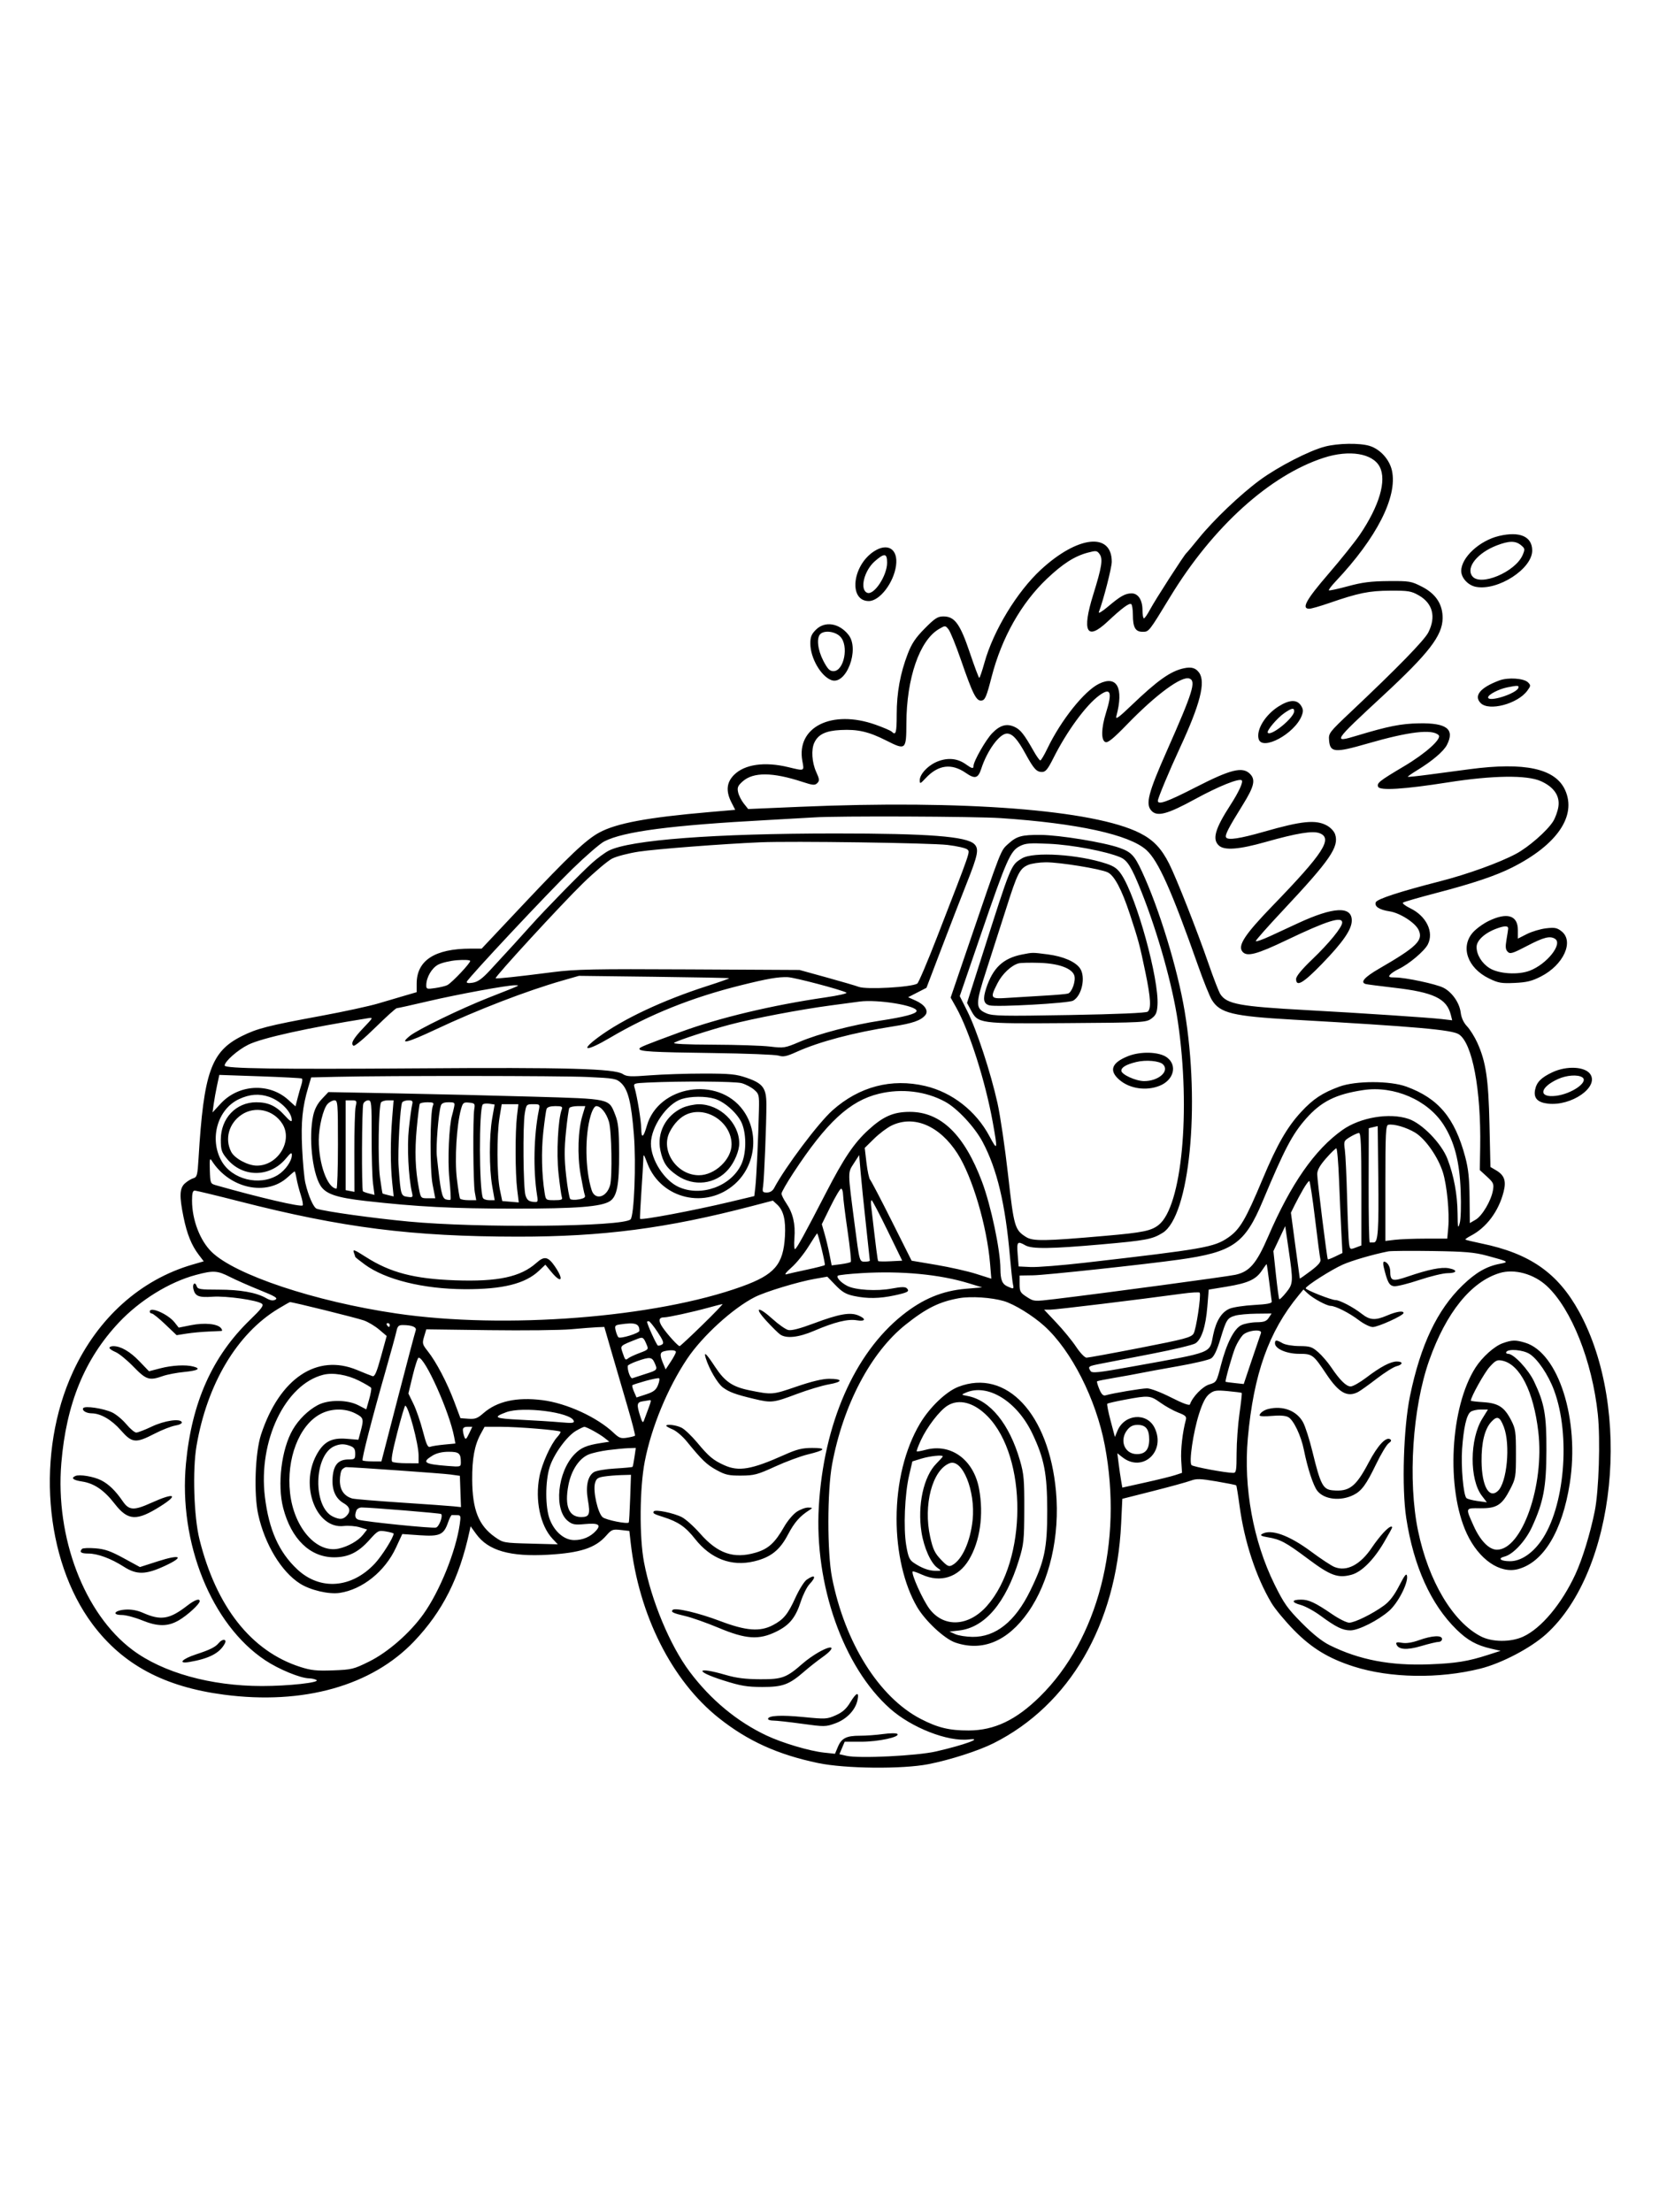 <svg xmlns="http://www.w3.org/2000/svg" width="864" height="1152" viewBox="0 0 864 1152" version="1.1">
	<path d="M 690 232.564 C 681.825 234.692, 665.621 243.035, 656.150 249.992 C 646.033 257.424, 632.014 270.785, 624.237 280.407 C 621.084 284.308, 618.219 287.725, 617.871 288 C 616.751 288.884, 601.559 312.470, 598.988 317.317 C 597.621 319.892, 596.165 322, 595.752 322 C 595.338 322, 595 320.075, 595 317.723 C 595 312.474, 592.761 309, 589.378 309 C 586.029 309, 583.547 310.386, 577.047 315.886 C 574.019 318.449, 571.897 319.712, 572.274 318.728 C 574.650 312.536, 579 295.604, 579 292.551 C 579 277.023, 561.255 278.980, 542.133 296.618 C 529.670 308.112, 517.350 328.387, 512.716 345.029 C 511.497 349.405, 510.274 352.988, 509.997 352.992 C 509.721 352.997, 507.511 347.112, 505.086 339.916 C 500.019 324.876, 497.200 321, 491.330 321 C 488.345 321, 486.882 321.942, 481.627 327.250 C 476.827 332.099, 474.836 335.069, 472.745 340.500 C 468.840 350.642, 467 360.753, 467 372.065 C 467 381.618, 466.556 383.156, 464.414 381.014 C 463.871 380.471, 460.069 378.837, 455.964 377.381 C 433.210 369.314, 414.558 378.603, 417.873 396.349 C 418.867 401.668, 419.119 401.561, 410.500 399.480 C 398.230 396.517, 387.794 398.006, 382.297 403.503 C 378.364 407.436, 377.937 411.997, 380.949 417.899 L 382.897 421.719 369.199 422.907 C 337.106 425.690, 321 428.698, 312.016 433.588 C 305.134 437.334, 296.312 445.694, 272.093 471.425 L 250.843 494 245.105 494 C 226.446 494, 217 500.130, 217 512.237 L 217 516.672 211.250 518.342 C 208.088 519.260, 201.676 521.152, 197.003 522.545 C 192.329 523.938, 178.888 526.853, 167.133 529.022 C 139.574 534.108, 133.907 535.557, 125.916 539.560 C 109.920 547.572, 106.091 558.399, 103.402 603.211 C 102.872 612.039, 102.623 612.982, 100.660 613.576 C 99.472 613.936, 97.487 615.157, 96.250 616.289 C 93.507 618.800, 93.349 622.908, 95.579 633.792 C 97.392 642.643, 99.757 648.503, 103.489 653.397 L 106.106 656.827 100.303 658.510 C 73.187 666.375, 50.980 686.283, 38.011 714.354 C 18.670 756.217, 22.992 812.110, 48.174 845.795 C 63.910 866.844, 85.503 878.416, 116.666 882.501 C 157.986 887.917, 193.652 877.890, 215.729 854.648 C 230.521 839.076, 239.217 821.831, 244.467 797.658 L 245.084 794.816 248 798.841 C 254.268 807.494, 265.645 810.764, 285.500 809.620 C 302.271 808.654, 310.092 806.077, 315.726 799.660 C 318.520 796.478, 319.089 796.256, 323.258 796.726 L 327.768 797.234 328.460 803.367 C 332.709 841.026, 349.883 875.181, 374.351 894.633 C 389.393 906.592, 404.987 913.673, 426 918.085 C 440.079 921.042, 469.832 921.352, 483.500 918.684 C 494.753 916.488, 509.645 911.697, 517.500 907.745 C 557.052 887.846, 581.380 845.976, 583.881 793.500 L 584.500 780.500 600.500 776.446 C 609.300 774.217, 618.100 771.796, 620.056 771.066 C 623.087 769.934, 625.078 769.988, 633.533 771.429 C 638.989 772.359, 643.614 773.281, 643.810 773.477 C 644.006 773.673, 644.792 778.484, 645.556 784.167 C 648.051 802.736, 654.109 821.176, 662.169 834.742 C 664.001 837.825, 669.325 844.240, 674 848.998 C 683.145 858.305, 691.960 863.659, 705 867.828 C 723.937 873.882, 749.417 874.308, 770.942 868.932 C 782.018 866.166, 797.198 858.208, 805.224 850.960 C 841.584 818.125, 850.218 733.905, 822.427 683.139 C 811.360 662.923, 796.797 652.734, 771.529 647.532 C 767.145 646.630, 763.391 645.724, 763.186 645.519 C 762.981 645.315, 764.233 644.414, 765.967 643.517 C 774.144 639.288, 780.529 630.729, 783.088 620.563 C 784.511 614.914, 783.480 611.987, 779.171 609.442 L 776.212 607.694 775.715 585.597 C 775.178 561.767, 773.864 552.930, 769.377 543 C 768.010 539.975, 765.622 536.150, 764.070 534.500 C 762.215 532.528, 761.065 530.031, 760.714 527.213 C 760.091 522.212, 756.251 516.698, 751.781 514.387 C 748.033 512.449, 732.037 509.031, 726.628 509.013 C 723.412 509.002, 722.953 508.761, 723.924 507.592 C 724.566 506.818, 726.612 505.463, 728.470 504.581 C 733.768 502.067, 741.793 495.302, 743.583 491.840 C 746.907 485.411, 742.859 477.047, 734.453 472.977 C 731.922 471.752, 730.222 470.430, 730.675 470.039 C 731.129 469.648, 738.925 467.392, 748 465.024 C 767.014 460.062, 778.979 456.042, 787.500 451.749 C 810.892 439.965, 821.217 424.881, 815.104 411.421 C 810.007 400.199, 794.128 396.739, 765.301 400.567 C 758.811 401.429, 749 402.732, 743.500 403.462 C 738 404.191, 733.365 404.664, 733.200 404.511 C 733.035 404.358, 735.285 402.778, 738.200 400.999 C 745.868 396.321, 751.813 391.263, 753.516 387.970 C 757.778 379.727, 753.515 376.409, 739 376.673 C 729.634 376.843, 722.986 378.160, 706.776 383.053 C 693.814 386.967, 694.155 386.439, 720.176 362.345 C 744.108 340.185, 751.170 331.038, 751.306 322.026 C 751.416 314.759, 747.823 309.241, 740.566 305.531 C 734.928 302.648, 734.071 302.505, 723.069 302.595 C 713.961 302.670, 709.482 303.240, 702.012 305.273 C 696.793 306.694, 692.321 307.654, 692.074 307.407 C 691.827 307.160, 693.421 305.055, 695.617 302.729 C 716.972 280.106, 727.852 258.734, 724.936 245.136 C 723.677 239.268, 718.762 233.845, 713.190 232.175 C 707.959 230.608, 696.793 230.795, 690 232.564 M 689.423 238.382 C 661.332 247.484, 631.623 274.350, 609.537 310.623 C 598.169 329.292, 598.400 329, 594.988 329 C 591.300 329, 590 326.687, 590 320.125 C 590 317.371, 589.603 314.873, 589.118 314.573 C 588.038 313.905, 584.319 316.667, 576.751 323.755 C 565.925 333.895, 563.335 328.969, 569.343 309.663 C 573.857 295.159, 574.497 291.057, 572.638 288.518 C 571.299 286.689, 570.821 286.633, 566.473 287.796 C 559.611 289.631, 553.461 293.569, 545.193 301.423 C 531.805 314.138, 521.674 332.127, 516.426 352.500 C 513.783 362.759, 513.028 364.545, 511.220 364.813 C 508.481 365.218, 506.680 361.680, 500.454 343.658 C 497.824 336.046, 494.912 328.878, 493.983 327.731 C 492.302 325.655, 492.277 325.654, 488.995 327.572 C 478.903 333.470, 472.108 353.185, 472.035 376.781 C 471.992 390.510, 471.704 390.757, 461.651 385.671 C 452.419 381, 446.763 379.692, 437.781 380.149 C 429.969 380.547, 426.104 382.421, 424.068 386.797 C 422.408 390.367, 422.844 397.059, 425.054 401.932 C 426.800 405.779, 426.876 406.553, 425.632 407.796 C 424.388 409.040, 423.362 408.955, 417.850 407.146 C 402.334 402.057, 392.290 401.982, 386.769 406.915 C 384.258 409.159, 383.864 410.103, 384.406 412.574 C 384.765 414.205, 386.091 416.835, 387.354 418.419 L 389.650 421.299 416.575 420.139 C 501.730 416.470, 569.665 421.716, 593.621 433.809 C 600.619 437.341, 604.842 441.761, 608.893 449.793 C 612.675 457.291, 623.593 485.013, 629.453 502 C 632.015 509.425, 634.765 516.503, 635.565 517.729 C 638.927 522.883, 645.622 524.118, 680.500 526.012 C 708.080 527.509, 744.400 529.917, 750.897 530.678 L 756.295 531.310 755.581 528.466 C 753.454 519.994, 746.623 516.723, 726.116 514.358 C 718.627 513.494, 711.938 512.624, 711.250 512.425 C 708.228 511.549, 710.586 508.851, 718.250 504.416 C 737.930 493.027, 741.371 489.642, 738.782 484.221 C 736.985 480.460, 729.046 475.384, 723.709 474.584 C 718.354 473.781, 715.670 472.025, 716.498 469.866 C 717.151 468.165, 728.919 464.317, 750 458.914 C 764.238 455.264, 780.716 449.315, 789.461 444.668 C 796.076 441.153, 805.854 432.591, 808.921 427.629 C 810.015 425.857, 811.214 422.515, 811.584 420.203 C 812.493 414.517, 809.344 409.867, 802.500 406.789 C 795.206 403.508, 777.423 403.746, 754 407.436 C 731.307 411.011, 718.525 411.811, 717.718 409.707 C 716.967 407.751, 718.275 406.719, 731.352 398.948 C 742.540 392.300, 751.037 384.637, 749.228 382.828 C 745.928 379.528, 733.752 380.966, 712.188 387.203 C 695.171 392.124, 692.702 391.924, 692.181 385.579 C 691.869 381.791, 692.150 381.423, 703.620 370.598 C 727.850 347.730, 741.825 333.393, 743.886 329.290 C 747.976 321.146, 746.151 314.161, 738.848 310.003 C 734.958 307.789, 733.394 307.534, 724 307.585 C 712.977 307.645, 707.457 308.770, 692.090 314.089 C 687.464 315.690, 682.852 317, 681.840 317 C 677.644 317, 680.215 312.339, 691.862 298.834 C 698.344 291.318, 705.726 282.093, 708.266 278.334 C 718.386 263.361, 722.228 250.208, 718.556 243.108 C 714.912 236.061, 702.700 234.080, 689.423 238.382 M 780.718 279.092 C 770.556 281.484, 761 290.316, 761 297.315 C 761 300.958, 764.583 304.831, 768.660 305.596 C 780.171 307.755, 798.066 296.157, 797.968 286.600 C 797.894 279.351, 791.477 276.558, 780.718 279.092 M 779.500 284.031 C 769.518 287.877, 763.459 295.355, 766.643 299.901 C 770.680 305.665, 789.321 297.882, 793.051 288.876 C 794.258 285.964, 794.179 285.564, 792.070 283.856 C 789.197 281.529, 785.873 281.575, 779.500 284.031 M 454.922 287.274 C 443.715 294.826, 441.970 313, 452.452 313 C 458.127 313, 465.419 303.521, 466.649 294.544 C 467.842 285.841, 462.219 282.356, 454.922 287.274 M 455.615 292.250 C 449.956 297.196, 447.582 307.135, 451.683 308.709 C 455.212 310.063, 462 299.754, 462 293.040 C 462 288.037, 460.629 287.867, 455.615 292.250 M 424.923 327.923 C 422.582 330.264, 422.004 331.707, 422.022 335.173 C 422.060 342.627, 427.450 352.035, 432.885 354.133 C 440.611 357.114, 447.873 338.194, 441.912 330.615 C 437.054 324.439, 429.590 323.257, 424.923 327.923 M 427.200 330.200 C 425.140 332.260, 425.857 338.497, 428.802 344.136 C 431.028 348.397, 432.108 349.500, 434.052 349.500 C 439.610 349.500, 442.202 336.111, 437.545 331.455 C 434.866 328.775, 429.300 328.100, 427.200 330.200 M 616.500 348.017 C 609.585 349.511, 602.810 354.318, 589.105 367.454 C 582.675 373.616, 580.867 374.915, 581.380 373 C 585.340 358.242, 581.775 351.510, 572.402 356.047 C 564.754 359.750, 552.576 374.999, 545.494 389.742 C 543.847 393.169, 542.181 395.980, 541.792 395.987 C 541.403 395.994, 539.874 393.863, 538.396 391.250 C 533.413 382.448, 531.513 380.015, 528.500 378.587 C 524.324 376.606, 520.813 377.575, 516.694 381.846 C 513.347 385.315, 507 396.464, 507 398.874 C 507 400.468, 506.213 400.288, 502.914 397.939 C 498.715 394.949, 493.770 394.434, 488.519 396.440 C 483.513 398.351, 478.998 403.044, 479.005 406.327 C 479.009 408.323, 479.257 408.235, 482.056 405.249 C 488.642 398.223, 495.539 397.330, 503.046 402.532 C 507.759 405.798, 509.410 405.340, 511.035 400.320 C 514.108 390.822, 520.558 382, 524.429 382 C 527.240 382, 529.902 384.904, 534.054 392.500 C 538.352 400.362, 539.833 402, 542.642 402 C 544.537 402, 545.659 400.638, 548.614 394.750 C 555.579 380.874, 565.447 367.363, 572.351 362.250 C 578.417 357.757, 579.437 360.238, 576.013 371.161 C 573.485 379.225, 573.359 385.540, 575.708 386.441 C 576.975 386.928, 579.872 384.561, 586.958 377.252 C 602.174 361.552, 615.442 351.804, 619.482 353.355 C 623.012 354.709, 621.193 360.527, 607.751 390.879 C 598 412.895, 596.494 418.679, 599.615 422.127 C 602.631 425.460, 607.871 424.075, 622.500 416.078 C 634.703 409.407, 645.438 405.105, 646.709 406.375 C 647.554 407.221, 645.134 412.483, 640.856 419.102 C 632.748 431.646, 631.209 437.069, 634.829 440.345 C 637.710 442.952, 645.312 442.366, 659.052 438.476 C 675.401 433.849, 683.672 432.502, 687.250 433.887 C 694.234 436.589, 689.270 444.263, 662.918 471.500 C 648.229 486.682, 644.452 492.429, 647.079 495.596 C 649.369 498.354, 654.468 497.016, 670 489.580 C 691.015 479.519, 699 476.998, 699 480.423 C 699 482.827, 692.272 491.097, 683.426 499.569 C 677.900 504.861, 675 508.388, 675 509.819 C 675 514.135, 678.724 511.973, 688.313 502.091 C 699.443 490.621, 704 484.012, 704 479.339 C 704 471.722, 694.424 472.205, 676 480.751 C 672.425 482.410, 666.013 485.383, 661.750 487.358 C 657.487 489.333, 654 490.548, 654 490.058 C 654 489.568, 660.413 482.326, 668.250 473.965 C 692.819 447.755, 697.483 440.948, 695.320 434.459 C 694.793 432.878, 692.915 430.887, 690.962 429.840 C 685.193 426.746, 677.967 427.468, 658.316 433.101 C 645.772 436.697, 639.517 437.645, 638.559 436.095 C 637.819 434.898, 639.615 431.388, 647.307 419 C 653.196 409.514, 654.002 406.002, 650.980 402.980 C 647.097 399.097, 640.950 400.613, 622.765 409.934 C 607.924 417.542, 603 419.305, 603 417.012 C 603 415.661, 608.917 401.474, 614.472 389.505 C 625.019 366.782, 627.977 355.267, 624.531 350.347 C 622.754 347.811, 620.492 347.154, 616.500 348.017 M 780.857 354.335 C 770.896 358.042, 767.354 362.354, 771.151 366.151 C 775.485 370.485, 790.323 366.556, 795.365 359.739 C 797.252 357.188, 797.283 356.854, 795.778 355.349 C 793.621 353.192, 785.427 352.635, 780.857 354.335 M 785 357.936 C 780.527 358.839, 775 361.725, 775 363.157 C 775 365.889, 789.754 361.237, 790.772 358.184 C 791.201 356.898, 790.331 356.861, 785 357.936 M 665.849 367.881 C 658.971 372.243, 654.253 379.889, 655.464 384.711 C 657.136 391.376, 674.376 382.108, 677.963 372.615 C 678.828 370.326, 678.733 369.241, 677.504 367.365 C 675.392 364.143, 671.469 364.317, 665.849 367.881 M 668.991 371.250 C 665.111 373.891, 659.381 380.714, 660.284 381.617 C 662.115 383.449, 674 373.699, 674 370.365 C 674 368.446, 672.798 368.658, 668.991 371.250 M 424 425.656 C 421.525 425.825, 410.725 426.437, 400 427.017 C 349.469 429.747, 324.890 432.955, 314.716 438.145 C 312.570 439.240, 305.179 445.618, 298.293 452.318 C 285.418 464.845, 243.802 509.266, 243.116 511.214 C 242.862 511.934, 243.923 512.112, 246.229 511.738 C 248.832 511.315, 251.103 509.683, 255.113 505.355 C 264.321 495.416, 271.349 487.719, 276.440 482 C 283.624 473.928, 302.430 454.697, 308.304 449.417 C 311.104 446.899, 315.033 444.003, 317.035 442.982 C 328.039 437.369, 371.982 434.031, 435 434.022 C 483.568 434.016, 503.399 435.542, 507.455 439.598 C 509.930 442.073, 509.330 445.156, 503.537 459.744 C 500.532 467.310, 494.570 482.703, 490.287 493.950 L 482.500 514.401 477.724 516.849 L 472.948 519.297 476.893 521.064 C 481.630 523.184, 483.750 526.392, 481.892 528.630 C 479.569 531.429, 475.289 532.913, 464.880 534.528 C 444.650 537.668, 426.567 542.457, 414.796 547.792 C 409.655 550.122, 407.950 550.474, 405.500 549.708 C 403.850 549.192, 388.325 548.585, 371 548.358 C 339.575 547.946, 333 547.568, 333 546.170 C 333 545.389, 335.332 544.435, 354.500 537.375 C 374.379 530.055, 402.302 523.393, 429.798 519.413 C 436.561 518.434, 441.511 517.306, 440.798 516.907 C 438.066 515.380, 413.774 508.977, 410.226 508.850 C 405.230 508.670, 399.736 509.623, 385.834 513.083 C 360.251 519.451, 338.411 528.207, 317.731 540.386 C 305.369 547.666, 301.629 547.564, 311.500 540.215 C 324.255 530.720, 345.250 520.846, 368.607 513.359 C 374.890 511.345, 379.902 509.568, 379.744 509.411 C 379.586 509.253, 361.917 508.909, 340.479 508.646 L 301.500 508.167 293 510.603 C 274.190 515.992, 248.660 525.835, 226.824 536.115 C 212.080 543.057, 207.591 544.165, 213.500 539.403 C 217.614 536.088, 239.951 525.259, 254.500 519.527 C 272.098 512.594, 270.912 513.148, 268.311 513.068 C 264.581 512.952, 238.246 517.795, 222.538 521.485 C 214.309 523.418, 207.156 525, 206.643 525 C 206.130 525, 201.087 529.549, 195.437 535.110 C 189.786 540.670, 184.696 544.930, 184.125 544.577 C 182.446 543.540, 183.947 540.849, 189.390 535.139 C 194.457 529.822, 194.475 529.781, 191.500 530.255 C 160.416 535.201, 136.476 540.498, 129.336 544.010 C 123.817 546.723, 117 552.733, 117 554.884 C 117 556.468, 144.206 556.863, 217.422 556.342 C 295.190 555.789, 320.022 556.474, 324.322 559.292 C 326.418 560.665, 328.401 560.758, 338.628 559.967 C 345.157 559.461, 357.700 559.053, 366.500 559.059 C 380.397 559.069, 383.345 559.362, 388.925 561.285 C 397.295 564.171, 399.093 566.581, 399.133 574.974 C 399.178 584.470, 397.990 614.025, 397.413 617.750 C 396.958 620.687, 397.151 621, 399.420 621 C 401.003 621, 402.370 620.169, 403.122 618.750 C 408.962 607.727, 426.187 584.776, 433.534 578.228 C 447.470 565.807, 464.306 561.391, 481.907 565.540 C 495.869 568.831, 508.309 578.562, 515.291 591.655 C 519.537 599.615, 519.670 599.061, 517.027 584.425 C 513.137 562.880, 504.813 536.800, 497.900 524.498 L 495.089 519.496 503.444 494.998 C 521.884 440.930, 521.033 443.111, 525.155 439.375 C 529.531 435.410, 532.114 434.703, 541.959 434.778 C 551.833 434.854, 574.827 438.616, 582.970 441.489 C 589.118 443.659, 590.809 445.429, 594.689 453.761 C 603.641 472.982, 613.238 504.344, 616.948 526.500 C 625.208 575.824, 619.501 633.347, 605.487 642.008 C 600.069 645.357, 596.832 645.966, 573.500 648.024 C 547.183 650.345, 537.434 650.463, 534 648.500 C 529.846 646.125, 529.466 646.577, 530 653.250 L 530.500 659.500 536.739 659.797 C 540.171 659.961, 552.996 658.942, 565.239 657.533 C 626.994 650.427, 632.316 649.492, 639.614 644.466 C 645.726 640.257, 648.674 635.252, 657.595 613.940 C 665.069 596.084, 670.345 586.902, 677.679 578.979 C 683.895 572.265, 688.705 569.091, 697.580 565.843 C 706.071 562.736, 723.929 562.736, 732.420 565.843 C 749.166 571.971, 757.647 582.108, 763.089 602.500 C 764.707 608.563, 765.255 613.697, 765.350 623.703 L 765.476 636.906 768.488 635.158 C 771.936 633.158, 776.607 625.235, 777.525 619.831 C 778.088 616.515, 777.789 615.834, 774.410 612.737 L 770.672 609.312 770.871 597.406 C 771.372 567.363, 766.780 543.109, 759.737 538.596 C 756.085 536.256, 737.543 534.618, 673.500 530.980 C 641.952 529.187, 635.386 527.597, 631.134 520.716 C 629.996 518.876, 626.815 510.984, 624.063 503.179 C 610.117 463.616, 603.264 448.278, 597.011 442.629 C 588.157 434.630, 561.125 428.713, 521.170 426.030 C 507.635 425.120, 435.902 424.845, 424 425.656 M 396 438.618 C 376.407 439.455, 341.814 442.114, 332.761 443.479 C 327.405 444.287, 321.132 445.912, 318.820 447.092 C 316.509 448.271, 309.697 454.020, 303.683 459.868 C 292.589 470.655, 257.478 508.856, 258.139 509.419 C 258.561 509.778, 269.076 508.655, 288 506.230 C 299.703 504.730, 309.145 504.540, 358.937 504.801 L 416.373 505.101 430.458 508.988 C 438.205 511.126, 445.753 513.336, 447.233 513.898 C 451.207 515.409, 474.727 514.098, 477.713 512.199 C 478.380 511.775, 483.021 500.869, 488.027 487.964 C 505.885 441.926, 505.234 443.805, 503.806 442.380 C 503.088 441.663, 498.450 440.593, 493.500 440.003 C 484.600 438.941, 412.426 437.917, 396 438.618 M 531.012 440.674 C 526.175 443.206, 524.159 447.789, 511.018 486.109 L 499.835 518.717 503.791 526.609 C 508.664 536.329, 515.943 558.509, 519.483 574.420 C 520.941 580.975, 523.418 597.761, 524.987 611.722 C 528.040 638.891, 528.482 640.429, 534.304 644.123 C 537.947 646.434, 543.704 646.353, 575.861 643.537 C 595.171 641.847, 599.512 640.958, 603.397 637.902 C 615.490 628.390, 620.235 578.495, 613.451 532.183 C 610.666 513.165, 603.081 486.072, 594.503 464.500 C 589.319 451.465, 587.170 447.969, 583.363 446.378 C 575.962 443.286, 558.371 439.959, 546.500 439.407 C 536.118 438.923, 534.030 439.094, 531.012 440.674 M 532.241 446.995 C 526.394 450.560, 526.736 449.724, 511.395 497.884 L 503.628 522.269 505.564 525.884 C 509.426 533.098, 509.423 533.097, 555.678 532.781 C 595.726 532.508, 596.934 532.442, 599.678 530.399 C 601.988 528.680, 602.557 527.414, 602.814 523.427 C 603.683 509.943, 591.965 467.419, 584.096 455.500 C 582.041 452.387, 580.291 451.112, 576.207 449.752 C 561.579 444.878, 538.124 443.407, 532.241 446.995 M 535.452 450.406 C 531.039 452.328, 529.837 454.710, 524.035 473.018 C 521.162 482.083, 516.534 496.505, 513.751 505.067 C 507.916 523.019, 507.919 525.223, 513.786 527.701 C 517.048 529.079, 522.307 529.185, 556.975 528.571 C 582.247 528.123, 596.908 527.491, 597.725 526.813 C 599.614 525.246, 599.289 519.668, 596.534 506.388 C 593.576 492.126, 592.889 489.553, 588.416 476 C 584.171 463.136, 580.342 455.927, 576.872 454.266 C 573.050 452.436, 551.826 448.993, 544.651 449.039 C 541.268 449.061, 537.129 449.676, 535.452 450.406 M 775.312 479.583 C 772.459 480.964, 768.747 483.663, 767.062 485.582 C 760.450 493.113, 764.265 504.047, 775.406 509.498 C 780.303 511.894, 781.881 512.172, 788.799 511.857 C 795.105 511.570, 797.798 510.909, 802.542 508.482 C 814.295 502.472, 819.878 490.211, 813.250 484.971 C 810.914 483.124, 809.700 482.890, 805.184 483.415 C 802.261 483.755, 797.761 485.101, 795.184 486.407 L 790.500 488.780 790.500 484.310 C 790.500 476.653, 784.942 474.923, 775.312 479.583 M 779.748 483.429 C 773.389 485.694, 769 489.662, 769 493.147 C 769 497.210, 771.757 501.678, 775.812 504.189 C 780.613 507.162, 790.660 507.783, 796.689 505.481 C 805.615 502.072, 813.996 491.513, 809.857 488.890 C 807.226 487.223, 803.960 488.047, 795.357 492.547 C 787.739 496.531, 786.484 496.913, 785.206 495.634 C 784.076 494.504, 783.933 493.084, 784.574 489.338 C 785.029 486.677, 785.423 484.087, 785.451 483.583 C 785.532 482.068, 783.709 482.018, 779.748 483.429 M 532.267 497.054 C 522.420 498.998, 517.101 504, 513.618 514.594 C 511.737 520.314, 512.215 522.770, 515.360 523.544 C 519.309 524.516, 556.375 522.434, 558.835 521.103 C 563.437 518.612, 565.556 508.666, 562.434 504.209 C 560.023 500.767, 553.694 498.035, 545.732 497.001 C 537.525 495.935, 537.947 495.933, 532.267 497.054 M 238 500.025 C 234.425 500.314, 230.002 501.357, 228.171 502.342 C 224.800 504.156, 222 509.029, 222 513.081 C 222 515.074, 222.338 515.176, 226.750 514.515 C 229.363 514.123, 232.175 513.430, 233 512.975 C 235.558 511.564, 245.254 501.248, 244.867 500.350 C 244.665 499.883, 241.575 499.736, 238 500.025 M 530.500 501.655 C 526.681 502.703, 521.957 507.151, 519.485 512.029 C 515.449 519.994, 515.660 520.271, 525.250 519.614 C 529.788 519.304, 538.225 518.788, 544 518.468 C 549.775 518.148, 555.260 517.665, 556.188 517.395 C 558.259 516.793, 560.380 510.774, 559.500 507.999 C 558.312 504.256, 551.417 501.729, 541.500 501.403 C 536.550 501.240, 531.600 501.354, 530.500 501.655 M 447.500 521.586 C 445.850 521.816, 439.100 522.719, 432.500 523.593 C 416.861 525.665, 392.238 530.354, 380.118 533.567 C 369.398 536.410, 353.592 541.548, 351.114 542.996 C 350.066 543.609, 357.212 543.965, 371.500 544.014 C 383.600 544.054, 396.875 544.493, 401 544.988 C 408.247 545.858, 408.770 545.774, 416.500 542.491 C 426.321 538.320, 443.843 533.729, 458.500 531.487 C 471 529.576, 477.126 527.954, 477.348 526.500 C 477.777 523.681, 457.014 520.263, 447.500 521.586 M 587.500 549.976 C 578.799 553.439, 577.353 557.595, 583.151 562.473 C 588.502 566.976, 597.008 568.181, 603.920 565.415 C 611.304 562.461, 613.292 554.773, 607.739 550.646 C 603.756 547.684, 594.065 547.364, 587.500 549.976 M 591.690 553.046 C 586.449 554.349, 584 555.795, 584 557.584 C 584 559.518, 591.496 562.949, 595.782 562.978 C 603.311 563.028, 609.250 557.821, 605.706 554.277 C 603.841 552.412, 596.746 551.789, 591.690 553.046 M 808.500 558.368 C 802.610 561.135, 800.236 563.547, 799.450 567.566 C 798.618 571.820, 800.765 574.106, 806.164 574.715 C 818.384 576.092, 832.732 566.136, 828.235 559.400 C 825.549 555.377, 815.938 554.874, 808.500 558.368 M 113.061 565.126 C 112.424 568.082, 111.630 572.479, 111.296 574.897 L 110.688 579.294 114.923 574.700 C 124.217 564.616, 140.133 563.705, 150.075 572.686 L 153.888 576.131 154.993 571.816 C 155.600 569.442, 156.499 566.272, 156.989 564.772 C 157.479 563.272, 157.570 561.857, 157.190 561.628 C 156.811 561.398, 146.987 560.883, 135.359 560.482 L 114.219 559.753 113.061 565.126 M 175.280 560.747 L 162.060 561.058 160.525 566.229 C 157.471 576.510, 156.701 584.213, 157.347 597.985 C 157.696 605.418, 158.451 613.525, 159.025 616 C 160.611 622.840, 163.327 628.960, 165 629.466 C 170.027 630.987, 193.977 634.321, 212.683 636.105 C 249.117 639.579, 324.359 638.853, 328.378 634.988 C 330.264 633.175, 331.340 605.950, 330.124 590.837 C 328.773 574.050, 327.123 567.404, 323.451 563.954 C 321.040 561.689, 319.874 561.479, 306.183 560.842 C 291.972 560.181, 202.157 560.116, 175.280 560.747 M 811.395 561.908 C 801.764 566.282, 801.068 571.744, 810.281 570.653 C 818.606 569.667, 827.636 563.305, 824 560.987 C 821.612 559.464, 815.848 559.886, 811.395 561.908 M 337.145 563.745 C 330.099 564.077, 329.818 564.184, 330.446 566.296 C 331.879 571.116, 333.932 583.749, 333.965 587.950 C 334.005 593.046, 335.121 592.407, 336.859 586.291 C 342.849 565.220, 373.977 560.181, 387.011 578.173 C 395.467 589.848, 393.593 606.786, 382.767 616.520 C 367.831 629.948, 344.314 624.487, 337.192 605.937 C 335.144 600.603, 335.103 600.566, 335.017 604 C 334.969 605.925, 334.512 613.554, 334.002 620.954 C 333.492 628.353, 333.199 634.532, 333.352 634.685 C 334.156 635.489, 361.202 630.402, 380.166 625.880 L 392.832 622.859 393.378 618.179 C 393.954 613.243, 394.938 592.219, 395.252 578.137 C 395.430 570.169, 395.310 569.664, 392.718 567.434 C 391.221 566.146, 388.310 564.625, 386.248 564.052 C 382.779 563.089, 354.758 562.913, 337.145 563.745 M 710 567.647 C 695.683 569.791, 688.029 573.618, 680.144 582.572 C 672.997 590.689, 668.970 598.360, 657.608 625.500 C 648.318 647.689, 642.118 652.019, 614 655.954 C 595.916 658.486, 544.416 664.016, 538.021 664.113 L 531 664.220 531 668.596 C 531 672.558, 531.355 673.199, 534.750 675.379 C 538.490 677.781, 538.529 677.784, 549.500 676.468 C 574.991 673.411, 638.533 664.865, 643.316 663.851 C 650.706 662.283, 654.376 658.021, 660.443 643.957 C 672.299 616.473, 684.669 598.707, 699.076 588.469 C 708.374 581.862, 723.591 579.299, 733.572 582.659 C 740.643 585.039, 750.737 595.426, 753.833 603.508 C 757.187 612.263, 758.988 621.961, 759.090 631.815 C 759.169 639.430, 759.306 640.069, 760.203 637 C 760.802 634.949, 761.011 627.911, 760.708 620 C 760.127 604.848, 757.451 594.533, 751.815 585.725 C 743.560 572.824, 726.031 565.246, 710 567.647 M 457.760 569.558 C 442.528 573.250, 430.429 584.446, 413.130 610.859 C 409.758 616.007, 407 620.825, 407 621.565 C 407 622.305, 408.124 624.568, 409.498 626.593 C 412.976 631.717, 414.308 637.432, 413.728 644.737 C 413.455 648.168, 413.619 650.735, 414.092 650.443 C 415.145 649.793, 419.216 642.380, 429.988 621.500 C 439.556 602.955, 444.731 595.274, 452.357 588.304 C 460 581.319, 465.352 579, 473.829 579 C 489.987 579, 502.196 590.828, 511.447 615.444 C 516.082 627.778, 520.978 650.959, 521.014 660.739 C 521.034 666.410, 521.917 668.641, 524.632 669.878 C 527.962 671.395, 528.113 671.337, 527.538 668.750 C 527.262 667.513, 526.566 661.100, 525.990 654.500 C 523.585 626.925, 519.270 608.812, 511.726 594.621 C 507.613 586.884, 498.542 577.157, 492.244 573.730 C 482.123 568.221, 469.551 566.700, 457.760 569.558 M 167.598 572.327 C 165.282 574.783, 163.823 577.597, 163.087 581.028 C 160.728 592.030, 162.553 610.049, 166.746 617.147 C 169.450 621.724, 175.007 623.656, 190.500 625.404 C 217.263 628.423, 235.685 629.377, 267.500 629.391 C 300.231 629.405, 313.225 628.393, 317.664 625.484 C 321.336 623.078, 322.498 616.983, 322.425 600.500 C 322.370 588.151, 322.017 584.635, 320.429 580.604 C 317.030 571.978, 318.347 572.271, 277.500 571.080 C 257.700 570.503, 225.642 569.731, 206.261 569.364 L 171.022 568.697 167.598 572.327 M 124.497 572.349 C 113.274 577.576, 108.887 593.033, 115.355 604.563 C 120.779 614.232, 135.125 617.794, 144.733 611.856 C 148.553 609.495, 151.990 604.604, 151.996 601.522 C 151.999 599.922, 151.427 600.240, 149.001 603.182 C 140.695 613.260, 126.389 613.361, 118.179 603.401 C 115.379 600.004, 115 598.820, 115 593.468 C 115 582.342, 122.924 574, 133.492 574 C 139.686 574, 143.786 575.903, 148.250 580.850 C 150.870 583.754, 151.989 584.478, 151.965 583.253 C 151.880 579.061, 146.155 573.226, 140.101 571.160 C 134.942 569.400, 130.026 569.775, 124.497 572.349 M 355 572.314 C 347.306 574.752, 338.981 586.850, 338.995 595.572 C 339.009 603.934, 345.902 614.688, 353.444 618.114 C 365.008 623.366, 380.506 617.850, 385.985 606.532 C 388.651 601.024, 388.864 591.199, 386.447 585.160 C 384.402 580.049, 377.507 573.768, 372.193 572.176 C 367.429 570.749, 359.743 570.810, 355 572.314 M 170.532 574.965 C 168.325 577.404, 166.036 586.829, 166.016 593.566 C 165.977 606.200, 170.546 618.769, 175.250 618.968 C 175.662 618.986, 176 608.650, 176 596 C 176 574.311, 175.895 573, 174.155 573 C 173.140 573, 171.510 573.884, 170.532 574.965 M 180 596.383 L 180 619.767 182.301 620.207 L 184.602 620.647 184.551 600.073 C 184.523 588.758, 184.826 578.038, 185.225 576.250 C 185.917 573.149, 185.813 573, 182.975 573 L 180 573 180 596.383 M 189.219 574.750 C 188.433 576.662, 188.253 619.587, 189.027 620.361 C 189.290 620.623, 190.751 621.150, 192.274 621.533 L 195.044 622.228 194.272 616.364 C 193.847 613.139, 193.520 602.063, 193.545 591.750 C 193.586 574.246, 193.468 573, 191.763 573 C 190.759 573, 189.614 573.788, 189.219 574.750 M 198.442 574.094 C 197.142 576.197, 196.724 604.440, 197.867 612.918 C 198.492 617.548, 199.114 621.422, 199.251 621.527 C 199.388 621.632, 200.742 622.017, 202.259 622.381 L 205.018 623.043 204.259 615.771 C 203.299 606.571, 203.291 594.113, 204.239 582.250 L 204.978 573 202.048 573 C 200.437 573, 198.814 573.492, 198.442 574.094 M 209.464 574.058 C 208.401 575.779, 207.049 599.916, 207.592 607.500 C 208.653 622.340, 208.768 622.739, 212.131 623.233 C 214.963 623.648, 215.131 623.501, 214.577 621.089 C 212.706 612.933, 211.922 597.018, 212.935 587.710 C 213.529 582.255, 214.285 576.714, 214.615 575.396 C 215.132 573.337, 214.858 573, 212.667 573 C 211.265 573, 209.824 573.476, 209.464 574.058 M 218.636 574.781 C 218.370 575.210, 217.652 580.944, 217.040 587.523 C 215.926 599.489, 216.257 608.888, 218.140 618.750 C 219.138 623.979, 219.157 624, 222.917 624 L 226.691 624 225.277 616.750 C 223.798 609.170, 223.929 579.281, 225.457 575.750 C 226.097 574.270, 225.667 574, 222.666 574 C 220.715 574, 218.901 574.351, 218.636 574.781 M 229.593 575.750 C 228.330 579.830, 226.966 596.930, 227.500 602 C 229.434 620.369, 230.169 623.919, 232.174 624.555 C 233.261 624.900, 234.363 624.971, 234.622 624.712 C 234.881 624.453, 234.606 619.462, 234.012 613.620 C 233.049 604.155, 233.846 585.962, 235.451 580.741 C 235.661 580.058, 236.104 578.263, 236.436 576.750 C 237.002 574.165, 236.831 574, 233.586 574 C 231.172 574, 229.972 574.526, 229.593 575.750 M 240.066 577.691 C 237.806 585.810, 236.740 603.675, 237.919 613.671 C 238.541 618.952, 239.291 623.662, 239.585 624.137 C 239.878 624.612, 241.897 625, 244.071 625 L 248.024 625 247.262 620.750 C 246.417 616.037, 246.212 582.226, 247 577.500 C 247.461 574.734, 247.251 574.476, 244.313 574.191 C 241.385 573.908, 241.040 574.191, 240.066 577.691 M 251.357 575.231 C 249.428 578.353, 249.516 618.608, 251.464 623.750 C 251.724 624.438, 253.217 625, 254.781 625 L 257.624 625 256.352 617.750 C 254.726 608.488, 254.719 591.550, 256.337 582.334 L 257.596 575.168 254.754 574.751 C 253.191 574.521, 251.662 574.737, 251.357 575.231 M 260.147 581.943 C 258.651 591, 258.752 611.889, 260.329 619.471 L 261.570 625.442 265.873 625.802 L 270.177 626.163 269.338 619.331 C 268.304 610.902, 268.246 589.660, 269.235 581.250 L 269.969 575 265.631 575 L 261.293 575 260.147 581.943 M 273.311 579.750 C 272.212 586.186, 272.493 618.763, 273.679 622.500 C 274.396 624.758, 275.331 625.582, 277.457 625.830 C 280.208 626.151, 280.266 626.060, 279.682 622.330 C 277.619 609.137, 277.992 591.292, 280.603 578.233 C 281.235 575.073, 281.170 575, 277.686 575 C 274.215 575, 274.101 575.124, 273.311 579.750 M 355.491 576.865 C 346.700 580.859, 341.969 589.967, 343.932 599.120 C 345.291 605.456, 347.268 608.401, 352.650 612.104 C 361.363 618.098, 372.628 616.757, 379.329 608.929 C 382.559 605.155, 385.006 599.305, 384.994 595.384 C 384.963 584.781, 374.912 575.044, 364 575.044 C 361.525 575.044, 357.696 575.863, 355.491 576.865 M 284.653 577.461 C 284.345 578.264, 283.567 583.777, 282.925 589.711 C 281.852 599.616, 282.131 611.711, 283.650 621.213 C 284.246 624.942, 284.324 625, 288.735 625 C 292.312 625, 293.098 624.697, 292.636 623.495 C 292.319 622.667, 291.522 617.037, 290.865 610.983 C 289.720 600.422, 290.623 582.752, 292.568 577.684 C 293.107 576.278, 292.553 576, 289.214 576 C 286.628 576, 285.016 576.517, 284.653 577.461 M 296.508 576.987 C 296.173 577.530, 295.381 583.152, 294.748 589.482 C 293.856 598.411, 293.878 603.512, 294.849 612.245 C 295.538 618.435, 296.494 623.894, 296.976 624.375 C 297.457 624.857, 299.497 624.942, 301.509 624.564 C 304.302 624.040, 305.023 623.502, 304.558 622.290 C 304.223 621.417, 303.234 616.607, 302.360 611.601 C 300.581 601.411, 301.001 588.631, 303.374 580.750 L 304.804 576 300.961 576 C 298.847 576, 296.844 576.444, 296.508 576.987 M 307.603 580.966 C 304.493 591.437, 304.730 609.070, 308.123 619.750 C 309.867 625.240, 315.963 623.610, 317.736 617.180 C 318.948 612.786, 318.526 588.886, 317.154 584.197 C 315.804 579.585, 312.911 576, 310.539 576 C 309.651 576, 308.498 577.950, 307.603 580.966 M 125.743 580.529 C 119.180 584.988, 116.936 593.107, 120.409 599.824 C 122.192 603.272, 129.140 607, 133.782 607 C 144.747 607, 152.625 594.095, 147.065 585.241 C 142.438 577.872, 132.790 575.740, 125.743 580.529 M 358.001 580.123 C 354.432 581.546, 351.116 584.894, 348.801 589.410 C 343.800 599.163, 352.438 612, 364 612 C 372.270 612, 381 603.761, 381 595.957 C 381 584.686, 368.368 575.989, 358.001 580.123 M 464.294 586.140 C 461.981 587.262, 457.897 590.338, 455.218 592.974 L 450.348 597.768 451.249 605.506 C 451.744 609.762, 452.613 613.752, 453.181 614.372 C 453.748 614.992, 458.836 624.725, 464.488 636 L 474.764 656.500 487.632 658.682 C 494.709 659.883, 504.050 661.992, 508.389 663.370 L 516.277 665.876 515.625 658.053 C 513.986 638.408, 506.381 612.720, 498.634 600.666 C 489.324 586.181, 475.908 580.506, 464.294 586.140 M 723 585.726 C 721.707 586.007, 721.500 590.206, 721.500 616.136 L 721.500 646.220 726.500 645.619 C 729.250 645.288, 736.500 645.013, 742.611 645.009 L 753.722 645 754.244 639.248 C 754.946 631.505, 753.553 617.168, 751.450 610.480 C 748.930 602.468, 742.345 593.046, 737 589.807 C 732.479 587.066, 725.794 585.118, 723 585.726 M 715.174 586.958 L 712.848 587.508 712.782 617.254 C 712.745 633.614, 713.004 647, 713.358 647 C 713.711 647, 714.647 647, 715.439 647 C 717.696 647, 718.119 640.804, 717.796 612.454 L 717.500 586.409 715.174 586.958 M 703.123 592.066 C 699.862 594.054, 699.768 594.288, 700.395 598.813 C 700.752 601.391, 701.283 612.725, 701.575 624 C 701.867 635.275, 702.319 645.919, 702.580 647.653 C 703.037 650.694, 703.159 650.766, 706.027 649.684 L 709 648.562 709 619.281 C 709 596.521, 708.722 590.001, 707.750 590.004 C 707.063 590.006, 704.980 590.934, 703.123 592.066 M 690.578 603.233 C 687.319 606.958, 686 609.331, 686 611.469 C 686 614.471, 691.075 655.240, 691.518 655.793 C 691.647 655.954, 693.414 655.279, 695.444 654.293 L 699.136 652.500 698.584 642 C 698.281 636.225, 697.740 623.962, 697.382 614.750 C 697.025 605.538, 696.378 598, 695.944 598 C 695.510 598, 693.095 600.355, 690.578 603.233 M 444.644 605.865 C 441.462 610.801, 441.445 609.574, 445.077 637.500 C 447.665 657.406, 447.552 657, 450.519 657 C 451.884 657, 453 656.765, 453 656.478 C 453 656.191, 452.094 647.753, 450.986 637.728 C 449.878 627.702, 448.631 615.450, 448.215 610.500 L 447.458 601.500 444.644 605.865 M 109.279 609.432 C 109.495 616.206, 109.568 616.382, 112.500 617.215 C 135.260 623.676, 156.675 628.659, 157.620 627.713 C 157.941 627.392, 157.505 624.963, 156.651 622.315 C 155.797 619.667, 154.801 615.813, 154.438 613.750 C 154.075 611.688, 153.630 610, 153.450 610 C 153.271 610, 151.633 611.367, 149.812 613.037 C 138.788 623.147, 119.513 618.946, 110.279 604.421 C 109.259 602.817, 109.094 603.644, 109.279 609.432 M 678.722 619.250 C 677.364 621.587, 675.364 625.300, 674.278 627.500 L 672.301 631.500 674.580 648.500 C 675.833 657.850, 676.890 665.627, 676.929 665.782 C 676.968 665.938, 679.507 664.172, 682.571 661.859 C 686.658 658.773, 688.013 657.157, 687.656 655.794 C 687.389 654.773, 686.123 645.176, 684.844 634.468 C 683.564 623.761, 682.218 615, 681.853 615 C 681.488 615, 680.079 616.913, 678.722 619.250 M 432.540 628.250 L 427.994 637.500 429.435 642.500 C 430.228 645.250, 431.384 650.075, 432.003 653.222 L 433.130 658.944 437.815 658.342 C 440.392 658.011, 442.766 657.462, 443.090 657.120 C 443.415 656.779, 442.662 649.525, 441.416 641 C 440.170 632.475, 439.117 624.038, 439.075 622.250 C 439.034 620.462, 438.570 619, 438.044 619 C 437.517 619, 435.041 623.163, 432.540 628.250 M 100.012 625.250 C 100.034 635.221, 104.119 645.931, 110.170 651.881 C 122.351 663.860, 164.034 677.759, 206.489 683.998 C 263.031 692.307, 341.503 686.168, 386.399 669.923 C 403.421 663.764, 407.923 658.528, 408.790 643.881 C 409.296 635.351, 408.067 630.328, 404.721 627.252 L 402.500 625.210 391.500 628.087 C 347.249 639.659, 313.844 644.018, 269.696 643.979 C 214.467 643.930, 178.468 639.367, 124.631 625.591 C 112.614 622.516, 102.157 620, 101.391 620 C 100.378 620, 100.003 621.426, 100.012 625.250 M 453.664 627.750 C 456.319 650.773, 457.036 656.369, 457.371 656.704 C 457.589 656.923, 460.492 656.966, 463.821 656.801 L 469.874 656.500 462.199 640.750 C 457.978 632.087, 454.259 625, 453.935 625 C 453.611 625, 453.489 626.237, 453.664 627.750 M 666.259 645 L 663.185 651.500 664.503 663.827 C 665.228 670.607, 666.011 676.344, 666.243 676.577 C 666.476 676.809, 668.091 675.226, 669.833 673.058 C 673.523 668.467, 673.572 667.578, 671.082 650.500 L 669.332 638.500 666.259 645 M 421.118 649.036 C 418.757 652.863, 414.727 657.833, 412.162 660.080 C 409.416 662.486, 408.324 663.930, 409.506 663.593 C 410.609 663.278, 415.455 662.182, 420.275 661.158 C 425.094 660.134, 429.269 659.064, 429.552 658.781 C 429.960 658.373, 426.296 643.108, 425.593 642.289 C 425.493 642.173, 423.480 645.209, 421.118 649.036 M 184.393 652.582 C 184.727 653.452, 185 654.313, 185 654.497 C 185 654.680, 187.231 656.468, 189.959 658.470 C 200.716 666.367, 220.420 671.240, 242 671.343 C 261.823 671.437, 273.567 668.509, 280.765 661.678 L 284.029 658.580 287.087 662.290 C 292.450 668.796, 293.884 666.598, 288.952 659.430 C 285.442 654.328, 283.482 653.952, 279.406 657.599 C 271.164 664.970, 259.353 667.512, 237.060 666.715 C 215.679 665.950, 203.255 662.702, 190.503 654.545 C 184.281 650.565, 183.526 650.322, 184.393 652.582 M 723 651.649 C 715.035 653.233, 704.181 656.387, 699.356 658.521 C 693.391 661.159, 680 669.696, 680 670.861 C 680 671.723, 693.340 677, 695.521 677 C 697.701 677, 704.806 680.720, 709.144 684.133 C 713.451 687.521, 716.201 687.700, 722.500 685 C 727.259 682.960, 731.034 682.402, 730.958 683.750 C 730.884 685.063, 717.606 691.092, 714.894 691.045 C 713.460 691.020, 710.193 689.401, 707.634 687.447 C 702.734 683.706, 695.540 680.059, 692.985 680.022 C 690.924 679.992, 684.025 676.271, 681.161 673.645 L 678.823 671.500 676.348 674.500 C 660.732 693.426, 652.869 715.543, 649.858 749.009 C 647.558 774.569, 652.665 802.536, 663.733 825 C 668.663 835.006, 670.510 837.621, 677.950 845.129 C 683.677 850.910, 688.481 854.743, 692.500 856.740 C 707.844 864.363, 724.129 867.478, 744.500 866.687 C 758.290 866.151, 764.512 865.145, 775 861.759 L 781.500 859.661 776.500 858.514 C 768.985 856.791, 764.270 854.179, 758.550 848.570 C 745.148 835.426, 736.210 815.605, 732.364 790.500 C 729.955 774.778, 730.929 743.337, 734.333 726.911 C 739.850 700.295, 748.488 682.114, 761.696 669.321 C 768.563 662.670, 774.206 659.416, 781.132 658.116 C 786.117 657.180, 785.743 656.943, 774.500 653.922 C 767.804 652.123, 763.159 651.722, 746 651.462 C 734.725 651.292, 724.375 651.376, 723 651.649 M 720.621 659.750 C 722.522 667.679, 723.502 669.500, 726.032 669.795 C 727.424 669.958, 733.331 668.495, 739.158 666.545 C 744.986 664.595, 751.609 663, 753.877 663 C 758.894 663, 759.316 661.338, 754.527 660.439 C 750.640 659.710, 744.068 661.037, 733.140 664.757 C 725.116 667.488, 724.047 667.159, 724.015 661.950 C 724 659.449, 722.400 657, 720.781 657 C 720.330 657, 720.259 658.237, 720.621 659.750 M 657.250 661.540 C 654.160 666.253, 650.030 668.164, 639 669.987 L 629.500 671.556 628.769 680.528 C 627.930 690.831, 625.776 697.446, 622.576 699.542 C 621.351 700.345, 611.158 702.786, 599.924 704.966 C 588.691 707.147, 576.688 709.479, 573.250 710.149 C 566.713 711.423, 566.462 711.602, 567.943 713.942 C 568.723 715.175, 571.892 714.836, 589.678 711.621 C 632.684 703.846, 629.770 704.987, 631.822 695.129 C 633.345 687.812, 636.228 683.220, 640.393 681.480 C 642.235 680.711, 647.963 679.850, 653.121 679.568 C 659.934 679.195, 662.451 678.705, 662.321 677.777 C 662.223 677.075, 661.630 672.457, 661.003 667.515 C 660.376 662.573, 659.776 658.443, 659.670 658.336 C 659.563 658.230, 658.474 659.672, 657.250 661.540 M 102 663.917 C 88.199 667.604, 72.840 677.087, 61.974 688.630 C 44.063 707.655, 34.508 730.975, 31.940 761.925 C 28.732 800.596, 43.891 840.379, 69 859.184 C 84.815 871.028, 109.739 877.981, 136.432 877.994 C 150.143 878.001, 166.865 876.164, 164.831 874.874 C 164.099 874.410, 162.375 874.014, 161 873.994 C 156.458 873.928, 145.236 869.311, 138.121 864.581 C 110.092 845.947, 92.959 803.433, 96.840 762.145 C 99.829 730.347, 110.559 706.311, 130.265 687.268 C 136.168 681.564, 137.470 679.805, 136.429 678.941 C 134.195 677.087, 117.942 674.756, 110.758 675.259 C 103.514 675.767, 101.613 675.008, 100.722 671.251 C 100.078 668.541, 101.615 667.211, 102.428 669.774 C 102.933 671.364, 104.268 671.577, 113.750 671.574 C 125.086 671.570, 133.455 673.057, 138.596 675.987 C 140.822 677.255, 142.184 677.477, 143.439 676.774 C 144.849 675.985, 143.294 675.036, 135.349 671.839 C 129.939 669.662, 122.909 666.558, 119.726 664.940 C 113.158 661.603, 111.107 661.484, 102 663.917 M 448.746 662.973 C 442.281 663.359, 436.705 663.962, 436.354 664.313 C 435.435 665.232, 437.882 667.888, 441.252 669.630 C 445.469 671.811, 456.675 672.477, 464.456 671.008 C 469.359 670.083, 471.443 670.043, 472.256 670.856 C 473.872 672.472, 472.837 673.069, 465.804 674.578 C 458.020 676.247, 451.703 676.339, 444.799 674.882 C 440.581 673.992, 438.618 672.851, 435.180 669.291 L 430.860 664.819 424.506 665.926 C 415.707 667.458, 398.688 672.618, 393.110 675.444 C 381.713 681.219, 365.761 695.772, 357.845 707.615 C 347.678 722.827, 339.269 743.190, 335.801 761 C 333.102 774.859, 332.905 800.366, 335.395 813.500 C 339.186 833.495, 348.912 856.839, 359.144 870.500 C 370.078 885.098, 383.862 896.537, 399.235 903.773 C 407.529 907.676, 421.590 911.851, 429.180 912.663 L 434.860 913.270 436.345 909.716 C 438.254 905.148, 440.796 903.853, 447.818 903.873 C 450.943 903.882, 456.421 903.482, 459.991 902.986 C 463.607 902.483, 466.863 902.463, 467.341 902.941 C 468.917 904.517, 457.422 907, 448.548 907 L 439.903 907 438.531 910.250 L 437.159 913.500 440.830 914.334 C 447.364 915.819, 477.532 914.345, 487.500 912.054 C 502.232 908.669, 512.624 904.862, 504.566 905.803 C 493.598 907.083, 474.764 899.722, 463.562 889.777 C 439.189 868.138, 424.050 825.206, 426.438 784.500 C 428.965 741.425, 444.958 704.834, 470 684.836 C 480.584 676.383, 490.716 672.174, 503 671.127 L 511.500 670.403 504.500 668.255 C 489.366 663.612, 469.527 661.732, 448.746 662.973 M 780.994 662.934 C 766.106 667.463, 753.167 683.495, 744.354 708.331 C 735.609 732.977, 733.109 771.148, 738.531 797.233 C 743.954 823.323, 756.616 844.596, 771.205 852.132 C 777.096 855.175, 786.736 855.244, 793.217 852.291 C 802.634 848, 813.331 835.229, 820.481 819.742 C 824.120 811.861, 828.146 798.733, 830.531 786.970 C 832.676 776.392, 833.524 749.708, 832.136 736.452 C 829.246 708.857, 818.373 681.519, 805.568 669.658 C 798.769 663.359, 788.676 660.598, 780.994 662.934 M 615.500 673.693 C 592.528 676.833, 549.921 682, 547.004 682 L 543.758 682 550.240 688.872 C 553.806 692.652, 558.404 698.277, 560.459 701.372 C 562.513 704.467, 564.938 707.002, 565.847 707.004 C 566.756 707.007, 579.339 704.700, 593.809 701.879 C 616.974 697.363, 620.294 696.481, 621.596 694.494 C 622.927 692.463, 625.576 674.894, 624.812 673.169 C 624.641 672.781, 620.450 673.017, 615.500 673.693 M 499.528 676.014 C 489.248 677.841, 482.429 681.210, 471.663 689.783 C 453.513 704.235, 439.122 731.557, 433.362 762.500 C 430.787 776.331, 430.759 808.548, 433.310 821.500 C 440.006 855.492, 457.845 883.909, 479.531 895.127 C 488.384 899.706, 494.468 901.171, 504.500 901.136 C 517.868 901.090, 529.134 895.731, 541.569 883.500 C 571.839 853.728, 584.934 803.046, 575.376 752.657 C 570.804 728.560, 557.962 703.233, 543.851 690.484 C 537.834 685.048, 528.275 679.159, 522.858 677.550 C 516.433 675.642, 505.627 674.931, 499.528 676.014 M 144.918 681.525 C 123.461 694.470, 107.850 720.664, 102.345 752.960 C 100.205 765.518, 100.970 789.877, 103.872 801.547 C 112.621 836.734, 130.851 859.839, 156.324 868.028 C 162.003 869.853, 164.876 870.157, 173.441 869.840 C 183.169 869.480, 184.200 869.228, 192.261 865.233 C 202.048 860.384, 213.480 850.390, 220.509 840.540 C 229.013 828.622, 237.368 807.964, 239.433 793.750 C 240.065 789.396, 239.950 789, 238.061 789 C 236.928 789, 235.703 788.975, 235.340 788.945 C 234.977 788.915, 234.094 790.602, 233.378 792.695 C 231.136 799.244, 229.063 800.193, 218.580 799.468 L 209.500 798.840 206.214 805.934 C 200.490 818.294, 188.743 827.732, 176.887 829.499 C 171.267 830.336, 161.684 828.090, 156.272 824.667 C 146.550 818.517, 137.884 804.195, 134.474 788.641 C 132.112 777.869, 132.872 756.407, 135.946 747.057 C 145.574 717.775, 165.066 704.681, 186 713.433 C 189.575 714.928, 193.175 716.362, 194 716.619 C 195.158 716.980, 196.171 714.647, 198.441 706.392 L 201.382 695.698 197.441 692.357 C 195.273 690.520, 191.700 688.385, 189.500 687.612 C 185.531 686.217, 151.959 677.894, 151 678.067 C 150.725 678.117, 147.988 679.673, 144.918 681.525 M 369 680.947 C 360.485 683.290, 347.945 686.029, 345.809 686.013 C 343.002 685.992, 342.751 687.835, 345.095 691.257 C 347.647 694.981, 353.126 701.006, 353.946 700.988 C 354.251 700.982, 359.569 696.032, 365.765 689.988 C 371.961 683.945, 376.686 679.036, 376.265 679.079 C 375.844 679.123, 372.575 679.964, 369 680.947 M 78 683 C 78 683.550, 78.483 684, 79.074 684 C 79.665 684, 82.810 686.538, 86.062 689.641 L 91.976 695.281 97.238 694.457 C 100.132 694.004, 105.200 693.529, 108.500 693.403 C 111.800 693.276, 114.893 693.134, 115.372 693.087 C 115.852 693.039, 115.714 692.360, 115.065 691.578 C 113.203 689.335, 106.475 688.688, 99.477 690.080 L 93.066 691.354 90.939 688.649 C 87.530 684.315, 78 680.155, 78 683 M 399.047 687.750 C 401.933 690.913, 405.199 694.138, 406.304 694.917 C 409.507 697.174, 415.889 696.485, 424 693.005 C 434.560 688.476, 441.540 686.746, 446.132 687.522 C 450.781 688.308, 451.290 686.777, 446.974 684.989 C 442.707 683.222, 436.878 684.262, 424.004 689.087 C 416.544 691.883, 412.182 693.011, 410.481 692.585 C 409.101 692.238, 405.498 689.715, 402.475 686.977 C 394.759 679.989, 392.441 680.512, 399.047 687.750 M 643.376 685.086 C 639.174 686.304, 638.650 687.122, 635.585 697.248 C 633.746 703.324, 632.260 706.425, 630.719 707.402 C 629.498 708.177, 621.750 709.994, 613.500 711.442 C 605.250 712.889, 596.475 714.498, 594 715.017 C 591.525 715.536, 585.499 716.633, 580.609 717.455 C 575.719 718.277, 571.550 719.116, 571.346 719.321 C 571.141 719.526, 571.671 721.362, 572.524 723.402 C 573.654 726.108, 574.537 726.975, 575.787 726.606 C 579.541 725.498, 594.409 722.999, 597.360 722.980 C 599.160 722.968, 604.513 724.995, 609.903 727.730 C 616.027 730.836, 619.449 732.087, 619.715 731.315 C 621.073 727.374, 626.285 721.995, 629.753 720.956 C 633.514 719.829, 633.595 719.698, 635.792 711.157 C 638.765 699.600, 642.674 691.897, 646.500 690.058 C 648.150 689.264, 651.694 688.589, 654.376 688.558 C 658.286 688.511, 659.549 688.054, 660.748 686.250 L 662.244 684 654.372 684.090 C 650.042 684.140, 645.094 684.588, 643.376 685.086 M 337 688.330 C 337 689.611, 341.961 700.484, 342.644 700.698 C 343.115 700.846, 344.106 700.584, 344.847 700.115 C 345.904 699.446, 345.387 698.046, 342.456 693.631 C 340.399 690.534, 338.331 688, 337.858 688 C 337.386 688, 337 688.149, 337 688.330 M 201.500 690 C 201.840 690.550, 202.316 691, 202.559 691 C 202.802 691, 203 690.550, 203 690 C 203 689.450, 202.523 689, 201.941 689 C 201.359 689, 201.160 689.450, 201.500 690 M 322.748 689.716 C 320.330 690.083, 320.072 690.460, 320.627 692.817 C 320.974 694.292, 321.610 695.887, 322.039 696.360 C 322.937 697.349, 333 694.266, 333 693.001 C 333 689.212, 330.779 688.500, 322.748 689.716 M 206.467 693.250 C 206.086 695.038, 203.581 704.184, 200.900 713.576 C 193.685 738.851, 188.264 759.931, 188.833 760.499 C 189.108 760.775, 191.429 761, 193.990 761 L 198.647 761 207.255 727.750 C 211.988 709.462, 216.143 693.772, 216.487 692.881 C 217.167 691.123, 214.650 690.038, 209.829 690.014 C 207.621 690.002, 207.039 690.562, 206.467 693.250 M 297.500 692.193 C 292 692.695, 272.764 692.912, 254.754 692.675 L 222.007 692.244 220.876 696.021 C 219.820 699.543, 219.950 700.059, 222.791 703.649 C 227.198 709.219, 232.812 719.914, 236.544 729.853 L 239.792 738.500 243.946 738.810 C 247.428 739.070, 248.686 738.605, 251.727 735.935 C 258.833 729.696, 269.017 727.431, 282.414 729.111 C 295.115 730.704, 311.051 738.028, 319.692 746.245 C 322.434 748.852, 323.404 749.196, 326.566 748.683 C 328.591 748.354, 330.449 747.885, 330.694 747.639 C 330.940 747.394, 329.106 740.287, 326.619 731.846 C 324.133 723.406, 320.440 710.763, 318.412 703.750 L 314.727 691 311.113 691.140 C 309.126 691.217, 303 691.691, 297.500 692.193 M 647.222 695.264 C 646.052 696.509, 644.335 699.321, 643.406 701.514 C 641.806 705.287, 637.857 719.247, 638.295 719.579 C 638.408 719.664, 640.576 719.957, 643.113 720.229 L 647.727 720.724 651.958 708.112 C 654.286 701.175, 656.410 694.938, 656.679 694.250 C 657.607 691.874, 649.601 692.732, 647.222 695.264 M 332 697.213 C 322.720 700.885, 322.985 700.648, 324.188 704.215 C 325.597 708.388, 325.695 708.487, 327.226 707.283 C 327.927 706.732, 330.606 705.494, 333.179 704.532 C 337.685 702.847, 337.817 702.685, 336.739 700.141 C 335.126 696.335, 334.772 696.116, 332 697.213 M 664 699.515 C 664 702.359, 670.041 704.992, 676.576 704.996 C 683.483 705.001, 683.927 705.333, 690.831 715.657 C 697.306 725.340, 701.717 727.800, 707.316 724.849 C 708.517 724.215, 712.875 721.100, 717 717.925 C 721.125 714.750, 725.737 711.845, 727.250 711.468 C 730.704 710.608, 730.841 709, 727.460 709 C 724.177 709, 718.988 711.739, 711.500 717.424 C 708.200 719.929, 704.572 721.984, 703.437 721.989 C 701.120 722.001, 697.779 718.708, 693.206 711.905 C 691.507 709.378, 688.500 705.890, 686.524 704.155 C 683.331 701.352, 682.237 700.996, 676.715 700.965 C 673.225 700.945, 669.404 700.303, 668 699.500 C 664.774 697.656, 664 697.659, 664 699.515 M 782.615 699.472 C 778.260 701.025, 771.978 706.646, 768.439 712.158 C 755.209 732.766, 752.995 775.296, 763.936 798.677 C 770.204 812.070, 781.166 819.648, 790.599 817.108 C 803.877 813.533, 813.605 797.419, 817.532 772.496 C 822.753 739.355, 811.664 704.410, 794.272 699.200 C 789.259 697.698, 787.477 697.739, 782.615 699.472 M 57 701.879 C 57 702.362, 58.441 703.354, 60.203 704.084 C 61.964 704.813, 66.155 708.243, 69.517 711.705 C 76.183 718.571, 77.733 719.064, 84.811 716.567 C 87.045 715.779, 92.051 714.820, 95.936 714.438 C 103.103 713.731, 104.831 712.724, 100.750 711.630 C 96.804 710.573, 89.601 710.953, 83.506 712.540 L 77.592 714.081 72.652 708.929 C 67.742 703.809, 62.918 701, 59.032 701 C 57.914 701, 57 701.395, 57 701.879 M 345.750 703.689 C 343.653 704.237, 343.555 705.711, 345.332 709.938 L 346.664 713.106 349.332 709.075 C 350.799 706.857, 352 704.583, 352 704.021 C 352 702.996, 349.012 702.837, 345.750 703.689 M 784.500 704 C 784.160 704.550, 784.594 705, 785.463 705 C 788.349 705, 795.961 713.132, 798.936 719.393 C 804.366 730.820, 805.430 736.798, 805.368 755.500 C 805.305 774.432, 803.832 782.196, 797.839 795.199 C 794.480 802.486, 788.007 809.458, 783.566 810.573 C 779.772 811.525, 781.500 813, 786.409 813 C 791.885 813, 797.832 809.136, 802.534 802.523 C 814.861 785.185, 818.121 747.634, 809.351 724 C 806.334 715.869, 800.773 707.641, 796.518 705.011 C 793.092 702.894, 785.574 702.262, 784.500 704 M 367.553 707.250 C 369.262 712.837, 373.702 720.430, 376.469 722.496 C 379.756 724.950, 383.066 726.163, 392.831 728.491 C 401.728 730.612, 402.842 730.485, 414.753 725.996 C 420.596 723.794, 428.216 721.499, 431.685 720.894 C 439.068 719.609, 439.108 718, 431.756 718 C 428.359 718, 422.608 719.383, 414.716 722.098 C 402.346 726.353, 402.094 726.373, 390.500 724.034 C 381.501 722.219, 377.528 719.527, 372.430 711.788 C 367.774 704.722, 366.385 703.428, 367.553 707.250 M 214.937 716.331 L 212.688 725.662 215.331 731.081 C 216.784 734.062, 218.990 740.443, 220.232 745.263 C 222.010 752.163, 222.810 753.897, 223.995 753.420 C 224.823 753.087, 228.125 752.565, 231.334 752.261 L 237.168 751.707 236.534 748.327 C 234.088 735.291, 221.418 707, 218.025 707 C 217.564 707, 216.175 711.199, 214.937 716.331 M 331.758 708.828 C 329.150 709.747, 326.978 710.845, 326.932 711.267 C 326.676 713.609, 328.353 718.079, 329.345 717.699 C 329.980 717.456, 333.087 716.442, 336.250 715.446 C 342.464 713.489, 342.572 713.350, 340.839 709.547 C 339.504 706.617, 338.297 706.521, 331.758 708.828 M 775.806 711.793 C 773.050 714.843, 766 727.492, 766 729.386 C 766 729.596, 768.920 729.953, 772.489 730.180 C 780.338 730.680, 783.454 732.699, 786.994 739.577 C 789.278 744.016, 789.500 745.561, 789.500 757.044 C 789.500 769.078, 789.366 769.902, 786.500 775.474 C 782.233 783.769, 779.491 785.518, 770.907 785.423 C 763.021 785.336, 763.164 784.959, 767.448 794.546 C 770.920 802.317, 775.490 807, 779.601 807 C 792.630 807, 804.400 773.513, 801.157 745.667 C 798.703 724.598, 791.574 710.488, 782.407 708.560 C 779.702 707.992, 778.874 708.397, 775.806 711.793 M 168.332 715.912 C 148.510 720.930, 134.435 750.340, 137.948 779.398 C 140.027 796.599, 145.234 808.269, 154.841 817.255 C 166.708 828.354, 183.127 827.124, 195.186 814.233 C 198.951 810.207, 205 800.585, 205 798.621 C 205 798.376, 203.193 797.870, 200.984 797.497 C 197.097 796.841, 196.817 796.987, 192.256 802.061 C 186.522 808.438, 181.354 810.956, 174 810.956 C 161.512 810.956, 151.701 801.466, 147.495 785.320 C 144.314 773.108, 146.582 754.579, 152.499 744.431 C 155.562 739.179, 160.467 734.373, 165.500 731.694 C 170.987 728.773, 180.887 728.816, 186.633 731.785 L 190.766 733.921 192.247 728.711 C 193.062 725.845, 193.531 723.152, 193.291 722.728 C 193.051 722.303, 190.246 720.639, 187.058 719.029 C 180.796 715.868, 173.381 714.634, 168.332 715.912 M 336.129 719.128 C 332.625 720.108, 329.565 721.102, 329.329 721.338 C 329.093 721.574, 329.484 723.109, 330.200 724.748 L 331.500 727.728 336.437 726.114 C 340.369 724.829, 341.639 723.848, 342.670 721.299 C 343.383 719.538, 343.636 717.929, 343.233 717.723 C 342.830 717.517, 339.633 718.149, 336.129 719.128 M 499.139 722.164 C 492.747 724.619, 484.151 732.847, 479.123 741.323 C 471.295 754.520, 466.962 772.115, 466.935 790.818 C 466.909 808.316, 470.791 825.089, 477.562 836.733 C 481.826 844.066, 491.867 853.426, 497.544 855.360 C 511.654 860.168, 524.777 854.703, 535.412 839.591 C 546.565 823.742, 552.074 799.874, 549.952 776.591 C 546.279 736.283, 524.133 712.563, 499.139 722.164 M 503 725.214 C 500.505 726.300, 500.507 726.303, 504 726.972 C 515.701 729.213, 525.699 741.554, 531.197 760.545 C 533.224 767.548, 533.493 770.595, 533.443 786 C 533.390 802.083, 533.167 804.212, 530.686 812.288 C 523.800 834.706, 512.931 847.522, 499.500 849.061 L 494.500 849.633 497.500 850.983 C 499.150 851.725, 503.200 852.362, 506.500 852.398 C 518.511 852.531, 528.674 844.428, 536.472 828.505 C 543.985 813.163, 545.420 806.402, 545.389 786.500 C 545.359 767.381, 543.836 759.524, 537.636 746.500 C 529.615 729.652, 514.355 720.274, 503 725.214 M 629.777 725.942 C 627.854 727.468, 626.289 730.508, 624.447 736.301 C 621.399 745.880, 619.116 761.516, 620.555 762.955 C 621.444 763.844, 638.315 766.987, 642.250 766.996 C 643.802 767, 644.002 765.840, 644.018 756.750 C 644.028 751.112, 644.703 741.812, 645.517 736.082 C 646.332 730.353, 646.860 725.526, 646.690 725.357 C 646.521 725.188, 643.259 724.764, 639.441 724.416 C 633.284 723.854, 632.193 724.026, 629.777 725.942 M 585.827 728.883 C 581.056 729.772, 576.935 730.725, 576.668 731 C 576.402 731.275, 577.186 735.278, 578.410 739.896 L 580.637 748.291 581.954 745.112 C 585.624 736.250, 597.413 735.351, 601.361 743.631 C 607.246 755.972, 594.953 767.044, 584.498 758.820 L 581.902 756.777 582.579 762.139 C 582.952 765.087, 583.537 769.110, 583.879 771.079 L 584.500 774.657 596.500 771.994 C 603.100 770.530, 610.096 768.802, 612.047 768.155 L 615.593 766.979 615.184 760.548 C 614.824 754.891, 615.862 745.734, 617.580 739.414 C 618.053 737.674, 617.411 737.047, 613.703 735.631 C 611.258 734.697, 607.064 732.373, 604.382 730.467 C 598.966 726.616, 598.292 726.558, 585.827 728.883 M 334.750 729.716 C 331.660 730.184, 331.464 731.343, 333.433 737.500 C 334.518 740.892, 334.825 741.196, 335.454 739.500 C 335.862 738.400, 336.827 735.803, 337.598 733.730 C 339.212 729.391, 339.275 728.945, 338.250 729.150 C 337.837 729.232, 336.262 729.487, 334.750 729.716 M 493.340 732.058 C 489.230 734.691, 482.799 743.077, 479.609 749.963 C 478.219 752.962, 477.243 755.577, 477.440 755.774 C 477.637 755.970, 479.705 755.618, 482.035 754.991 C 495.258 751.430, 507.148 760.146, 509.923 775.434 C 512.367 788.900, 510.398 802.584, 504.629 812.218 C 499.107 821.440, 489.822 824.371, 480.101 819.960 C 477.682 818.863, 475.539 818.127, 475.340 818.326 C 474.326 819.341, 480.693 833.460, 484.213 838 C 491.777 847.755, 504.572 846.974, 514.077 836.176 C 534.921 812.495, 535.121 758.935, 514.444 737.646 C 507.307 730.297, 499.370 728.195, 493.340 732.058 M 43.331 733.274 C 42.563 734.517, 44.913 735.965, 47.730 735.985 C 52.415 736.017, 58.113 739.318, 62.897 744.772 C 68.803 751.505, 70.603 751.687, 80.548 746.562 C 84.371 744.591, 89.205 742.698, 91.289 742.355 C 93.442 742.001, 94.907 741.250, 94.683 740.616 C 93.946 738.530, 85.649 739.741, 79 742.905 C 75.425 744.606, 71.808 745.999, 70.962 745.999 C 70.116 746, 67.787 744.042, 65.787 741.650 C 63.787 739.257, 60.490 736.511, 58.459 735.548 C 53.962 733.414, 44.155 731.940, 43.331 733.274 M 206.844 746.251 C 204.192 756.582, 203.505 760.700, 204.344 761.234 C 204.980 761.638, 208.313 761.976, 211.750 761.985 L 218 762 218 757.894 C 218 751.929, 212.651 731.995, 211.052 732.003 C 210.749 732.004, 208.855 738.416, 206.844 746.251 M 660.500 733.724 C 658.140 734.304, 656 735.902, 656 737.085 C 656 737.547, 658.847 737.659, 662.326 737.334 C 666.437 736.950, 669.442 737.166, 670.909 737.951 C 673.675 739.431, 677.581 747.603, 679.058 755 C 680.981 764.626, 683.942 773.657, 686.057 776.346 C 689.649 780.912, 698.236 781.867, 705 778.452 C 709.114 776.375, 711.583 773.008, 716.538 762.720 C 719.129 757.340, 722.126 752.325, 723.198 751.574 C 724.561 750.619, 724.794 749.991, 723.974 749.484 C 721.745 748.106, 717.484 752.728, 712.804 761.599 C 706.115 774.277, 702.726 776.888, 694.012 776.080 C 689.001 775.616, 687.702 773.127, 683.535 756 C 681.996 749.675, 679.787 742.766, 678.626 740.647 C 675.314 734.600, 668.117 731.851, 660.500 733.724 M 166.907 736.326 C 155.759 742.210, 149.057 759.622, 151.061 777.493 C 153.080 795.498, 164.804 808.926, 176.334 806.439 C 181.203 805.389, 186.580 802.348, 189.001 799.278 L 191.191 796.500 187.345 795.327 C 185.230 794.682, 181.475 794.382, 179 794.662 C 164.724 796.272, 156.096 773.865, 164.777 757.725 C 168.491 750.820, 172.560 748.611, 180.406 749.240 L 186.654 749.742 187.827 745.357 C 189.561 738.875, 189.368 738.228, 185.040 736.020 C 179.610 733.250, 172.509 733.370, 166.907 736.326 M 263.625 735.407 C 256.421 738.090, 257.538 738.669, 271.206 739.335 C 278.518 739.691, 287.823 740.281, 291.885 740.647 C 297.990 741.197, 299.190 741.069, 298.802 739.907 C 297.313 735.440, 272.171 732.223, 263.625 735.407 M 765.819 735.250 C 763.741 736.911, 762.245 743.518, 761.460 754.500 C 760.807 763.629, 762.114 778.514, 763.708 780.108 C 764.188 780.588, 766.778 781.282, 769.463 781.650 L 774.345 782.319 771.729 778.890 C 765.246 770.390, 765.374 749.398, 771.974 738.750 L 774.917 734 771.150 734 C 769.078 734, 766.679 734.563, 765.819 735.250 M 776.650 740.432 C 773.228 744.125, 771.486 751.206, 771.591 761 C 771.729 773.820, 775.448 780.619, 780.047 776.457 C 784.832 772.127, 786.709 752.235, 783.196 743.083 C 781.112 737.654, 779.740 737.099, 776.650 740.432 M 347 742.487 C 347 742.754, 348.511 743.605, 350.358 744.376 C 352.205 745.148, 355.467 747.928, 357.608 750.554 C 365.618 760.383, 368.028 762.698, 373.196 765.535 C 377.757 768.038, 379.551 768.440, 386.004 768.402 C 392.761 768.362, 394.515 767.897, 403.615 763.725 C 409.174 761.177, 416.822 758.334, 420.611 757.408 C 429.962 755.123, 430.737 753.997, 422.950 754.012 C 417.720 754.022, 414.986 754.703, 408.500 757.609 C 391.409 765.268, 384.722 766.418, 377.180 762.996 C 371.383 760.365, 369.180 758.522, 363.104 751.221 C 360.268 747.813, 356.631 744.344, 355.023 743.512 C 352.275 742.091, 347 741.417, 347 742.487 M 587.073 744.635 C 582.897 749.943, 585.573 757.036, 591.818 757.214 C 596.364 757.343, 598.500 754.915, 598.500 749.618 C 598.500 744.239, 596.722 742, 592.450 742 C 590.071 742, 588.565 742.738, 587.073 744.635 M 241.070 744.750 C 241.109 745.712, 241.462 747.316, 241.855 748.312 C 242.456 749.835, 242.842 749.555, 244.269 746.562 L 245.968 743 243.484 743 C 241.758 743, 241.021 743.534, 241.070 744.750 M 250.319 746.750 C 247.145 752.557, 245.851 759.544, 245.918 770.511 C 246.014 786.251, 249.267 794.430, 257.823 800.443 C 262.030 803.400, 262.406 803.469, 276.309 803.833 L 290.500 804.205 287.804 801.353 C 281.350 794.525, 278.533 781.132, 280.958 768.806 C 282.268 762.147, 286.900 751.934, 290.279 748.254 C 291.413 747.019, 292.132 745.799, 291.877 745.544 C 291.076 744.743, 269.892 743.002, 260.934 743.001 L 252.368 743 250.319 746.750 M 300 745.077 C 295.233 747.844, 288.355 757.319, 286.262 764 C 283.901 771.542, 283.927 785.014, 286.315 791.203 C 288.827 797.713, 293.897 802, 299.084 802 C 303.521 802, 307.533 800.278, 310.350 797.165 C 313.218 793.996, 311.647 793.016, 304.716 793.650 C 299.340 794.142, 298.132 793.927, 295.774 792.056 C 288.333 786.151, 290.283 766.513, 299.229 757.269 C 302.498 753.891, 305.536 752.600, 312.921 751.453 L 317.342 750.766 314.921 748.849 C 312.146 746.651, 305.463 742.989, 304.290 743.023 C 303.855 743.036, 301.925 743.960, 300 745.077 M 174.355 752.992 C 163.363 757.428, 162.742 784.916, 173.522 789.828 C 176.965 791.397, 178.552 791.305, 180.429 789.429 C 182.804 787.053, 182.314 784.686, 179.064 782.837 C 174.660 780.331, 172.693 775.719, 173.236 769.170 C 173.771 762.718, 176.253 760, 181.611 760 C 184.716 760, 185 759.747, 185 756.975 C 185 754.649, 184.408 753.725, 182.435 752.975 C 179.386 751.816, 177.259 751.820, 174.355 752.992 M 316.721 755.125 C 312.993 755.605, 308.408 756.638, 306.533 757.422 C 301.557 759.501, 297.460 765.760, 295.996 773.522 C 293.959 784.318, 296.266 790, 302.686 790 C 306.952 790, 307.496 788.604, 306.169 781.068 C 304.919 773.976, 306.079 768.621, 309.300 766.603 C 310.519 765.839, 315.428 764.999, 320.310 764.719 C 325.155 764.441, 329.260 764.053, 329.432 763.857 C 329.603 763.661, 330.054 761.362, 330.433 758.750 L 331.123 754 327.311 754.126 C 325.215 754.196, 320.449 754.645, 316.721 755.125 M 225.250 757.989 C 219.483 761.505, 220.854 762.432, 233.250 763.398 C 239.840 763.912, 240 763.868, 240 761.544 C 240 756.790, 239.094 756, 233.643 756.004 C 230.281 756.006, 227.374 756.694, 225.250 757.989 M 479.828 759.577 L 475.157 761.015 473.472 768.257 C 471.178 778.113, 470.447 795.790, 471.960 804.765 C 472.970 810.748, 473.637 812.302, 475.840 813.794 C 479.963 816.589, 483.798 818, 487.270 818 C 490.440 818, 490.441 817.997, 488.204 816.430 C 484.771 814.026, 481.165 805.943, 479.902 797.824 C 477.730 783.853, 480.996 768.833, 487.660 762.150 C 489.497 760.308, 491 758.620, 491 758.400 C 491 757.512, 484.213 758.228, 479.828 759.577 M 494.500 761.986 C 485.515 765.560, 480.746 783.773, 484.444 800.393 C 485.853 806.727, 486.829 808.787, 489.996 812.117 C 493.301 815.591, 494.125 816.004, 495.879 815.065 C 501.059 812.292, 505.368 802.767, 506.540 791.500 C 508.113 776.362, 501.167 759.334, 494.500 761.986 M 178.200 765.200 C 177.540 765.860, 177 768.482, 177 771.026 C 177 775.898, 179.250 779.124, 183.500 780.345 C 184.600 780.661, 196.075 781.615, 209 782.466 C 221.925 783.316, 234.205 784.194, 236.289 784.416 L 240.078 784.820 239.789 776.671 L 239.500 768.522 234.500 767.825 C 230.587 767.279, 184.099 764, 180.269 764 C 179.791 764, 178.860 764.540, 178.200 765.200 M 39.250 768.610 C 36.791 769.705, 38.075 770.784, 42.653 771.471 C 49.008 772.424, 54.173 775.932, 59.702 783.052 C 66.646 791.994, 71.133 792.229, 83.666 784.308 C 93.353 778.186, 90.743 777.198, 78.949 782.523 C 69.654 786.720, 67.230 786.595, 63.906 781.748 C 60.179 776.313, 56.685 772.912, 52.753 770.890 C 48.872 768.893, 41.434 767.638, 39.250 768.610 M 314.567 768.892 C 311.292 769.398, 310.505 769.985, 309.864 772.399 C 308.751 776.585, 311.360 788.063, 313.889 790.111 C 315.659 791.545, 326.644 793.746, 327.468 792.832 C 327.633 792.650, 327.957 786.987, 328.189 780.250 L 328.609 768 323.555 768.142 C 320.775 768.220, 316.730 768.557, 314.567 768.892 M 185.607 786.582 C 184.566 789.295, 184.934 790.845, 186.750 791.397 C 190.293 792.475, 225.365 796.019, 227.084 795.473 C 228.716 794.955, 230.784 789.451, 229.740 788.406 C 229.323 787.990, 193.206 785.023, 188.357 785.007 C 187.178 785.003, 185.941 785.712, 185.607 786.582 M 414.898 787.284 C 413.029 788.539, 410.099 792.027, 408.387 795.034 C 403.578 803.476, 400.112 806.621, 393.495 808.545 C 382.042 811.874, 373.765 809.010, 364.568 798.535 C 361.373 794.895, 357.103 791.073, 355.079 790.040 C 350.798 787.857, 341.181 785.898, 340.461 787.063 C 339.850 788.051, 340.465 788.409, 345.500 790.004 C 353.191 792.440, 357.035 795.087, 361.940 801.329 C 370.156 811.784, 380.970 815.886, 392.821 813.043 C 401.349 810.997, 406.097 807.247, 410.311 799.228 C 413.715 792.749, 416.546 789.515, 421.616 786.309 C 423.358 785.207, 423.304 785.113, 420.898 785.059 C 419.467 785.026, 416.767 786.028, 414.898 787.284 M 720.392 798.250 C 718.741 800.038, 716.104 803.431, 714.531 805.790 C 708.463 814.897, 701.304 818.611, 694.919 815.967 C 693.243 815.272, 687.841 811.706, 682.914 808.042 C 671.248 799.365, 661.721 795.991, 657.119 798.905 C 656.154 799.516, 657.058 799.997, 660.119 800.502 C 666.813 801.605, 669.614 803.103, 681.226 811.791 C 692.896 820.523, 696.782 821.944, 703.815 820.050 C 709.078 818.633, 715.335 812.408, 720.750 803.200 C 723.087 799.226, 725 795.755, 725 795.487 C 725 794.178, 723.099 795.318, 720.392 798.250 M 42.750 806.561 C 41.136 808.223, 42.168 809, 45.989 809 C 50.832 809, 57.805 811.581, 64.446 815.833 C 71.170 820.139, 75.834 820.061, 85.747 815.481 C 96.306 810.603, 94.211 809.179, 82.171 813.051 L 72.879 816.039 64.366 811.398 C 57.598 807.709, 54.587 806.659, 49.676 806.273 C 46.279 806.007, 43.163 806.136, 42.750 806.561 M 728.699 825.754 C 726.097 830.817, 723.690 833.943, 720.735 836.098 C 714.798 840.429, 705.510 845, 702.645 845 C 701.318 845, 697.368 843.042, 693.866 840.648 C 684.980 834.575, 681.633 833, 677.609 833 C 672.558 833, 672.438 834.435, 677.378 835.756 C 679.721 836.383, 684.371 838.907, 687.711 841.366 C 695.803 847.323, 699.229 849, 703.310 849 C 707.517 849, 717.799 843.810, 723.455 838.831 C 728.062 834.775, 733.373 824.466, 732.780 820.727 C 732.507 819.003, 731.586 820.138, 728.699 825.754 M 420.101 822.642 C 418.812 823.545, 416.202 827.707, 414.301 831.892 C 410.332 840.629, 408.097 843.357, 402.500 846.294 C 395.755 849.833, 388.520 849.266, 375 844.138 C 363.804 839.892, 351.630 837.037, 350.317 838.349 C 349.230 839.437, 350.528 840.067, 356.927 841.560 C 360.299 842.347, 368.107 845.106, 374.279 847.693 C 388.484 853.647, 395.255 854.094, 404.258 849.672 C 411.183 846.272, 414.323 842.413, 417.092 833.898 C 418.236 830.379, 420.259 826.350, 421.586 824.945 C 425.372 820.938, 424.489 819.568, 420.101 822.642 M 97.500 836.145 C 88.244 843.295, 83.792 844.007, 74.379 839.844 C 71.519 838.578, 68.330 837.999, 65.312 838.196 C 59.611 838.568, 58.037 841, 63.496 841 C 65.511 841, 70.161 842.222, 73.829 843.715 C 82.211 847.126, 87.400 847.128, 93.214 843.721 C 97.688 841.098, 104 835.299, 104 833.810 C 104 832.193, 101.414 833.122, 97.500 836.145 M 739 854.118 C 735.424 855.400, 732.326 855.877, 730.145 855.480 C 727.627 855.022, 726.899 855.198, 727.227 856.185 C 728.184 859.068, 732.621 859.404, 740.177 857.164 C 744.205 855.970, 748.288 854.995, 749.250 854.997 C 750.212 854.999, 751 854.325, 751 853.500 C 751 851.402, 745.832 851.669, 739 854.118 M 113.955 855.555 C 112.140 857.741, 109.464 859.082, 102.063 861.511 C 94.660 863.942, 92.421 866.535, 98.645 865.470 C 108.924 863.711, 114.396 860.865, 117.058 855.892 C 118.342 853.492, 115.888 853.225, 113.955 855.555 M 426.103 860.538 C 423.684 861.920, 420.164 864.405, 418.280 866.059 C 409.590 873.689, 407.428 874.504, 396 874.457 C 388.224 874.425, 383.538 873.841, 377.936 872.207 C 362.515 867.707, 361.468 870.231, 376.750 875.068 C 385.811 877.936, 388.993 878.473, 397 878.485 C 407.703 878.502, 410.943 877.296, 419 870.295 C 421.475 868.145, 425.637 864.872, 428.250 863.023 C 435.657 857.780, 434.093 855.970, 426.103 860.538 M 442.755 886.586 C 440.742 889.902, 438.742 891.671, 435.255 893.220 C 430.723 895.233, 429.935 895.277, 418.472 894.147 C 406.759 892.992, 400 893.350, 400 895.125 C 400 895.606, 401.238 895.992, 402.750 895.983 C 404.262 895.973, 410.974 896.718, 417.664 897.639 C 429.407 899.255, 430.009 899.247, 435.066 897.406 C 440.970 895.258, 445.568 890.410, 446.601 885.246 C 447.505 880.723, 445.994 881.249, 442.755 886.586" stroke="none" fill="black" fill-rule="evenodd"/>
</svg>